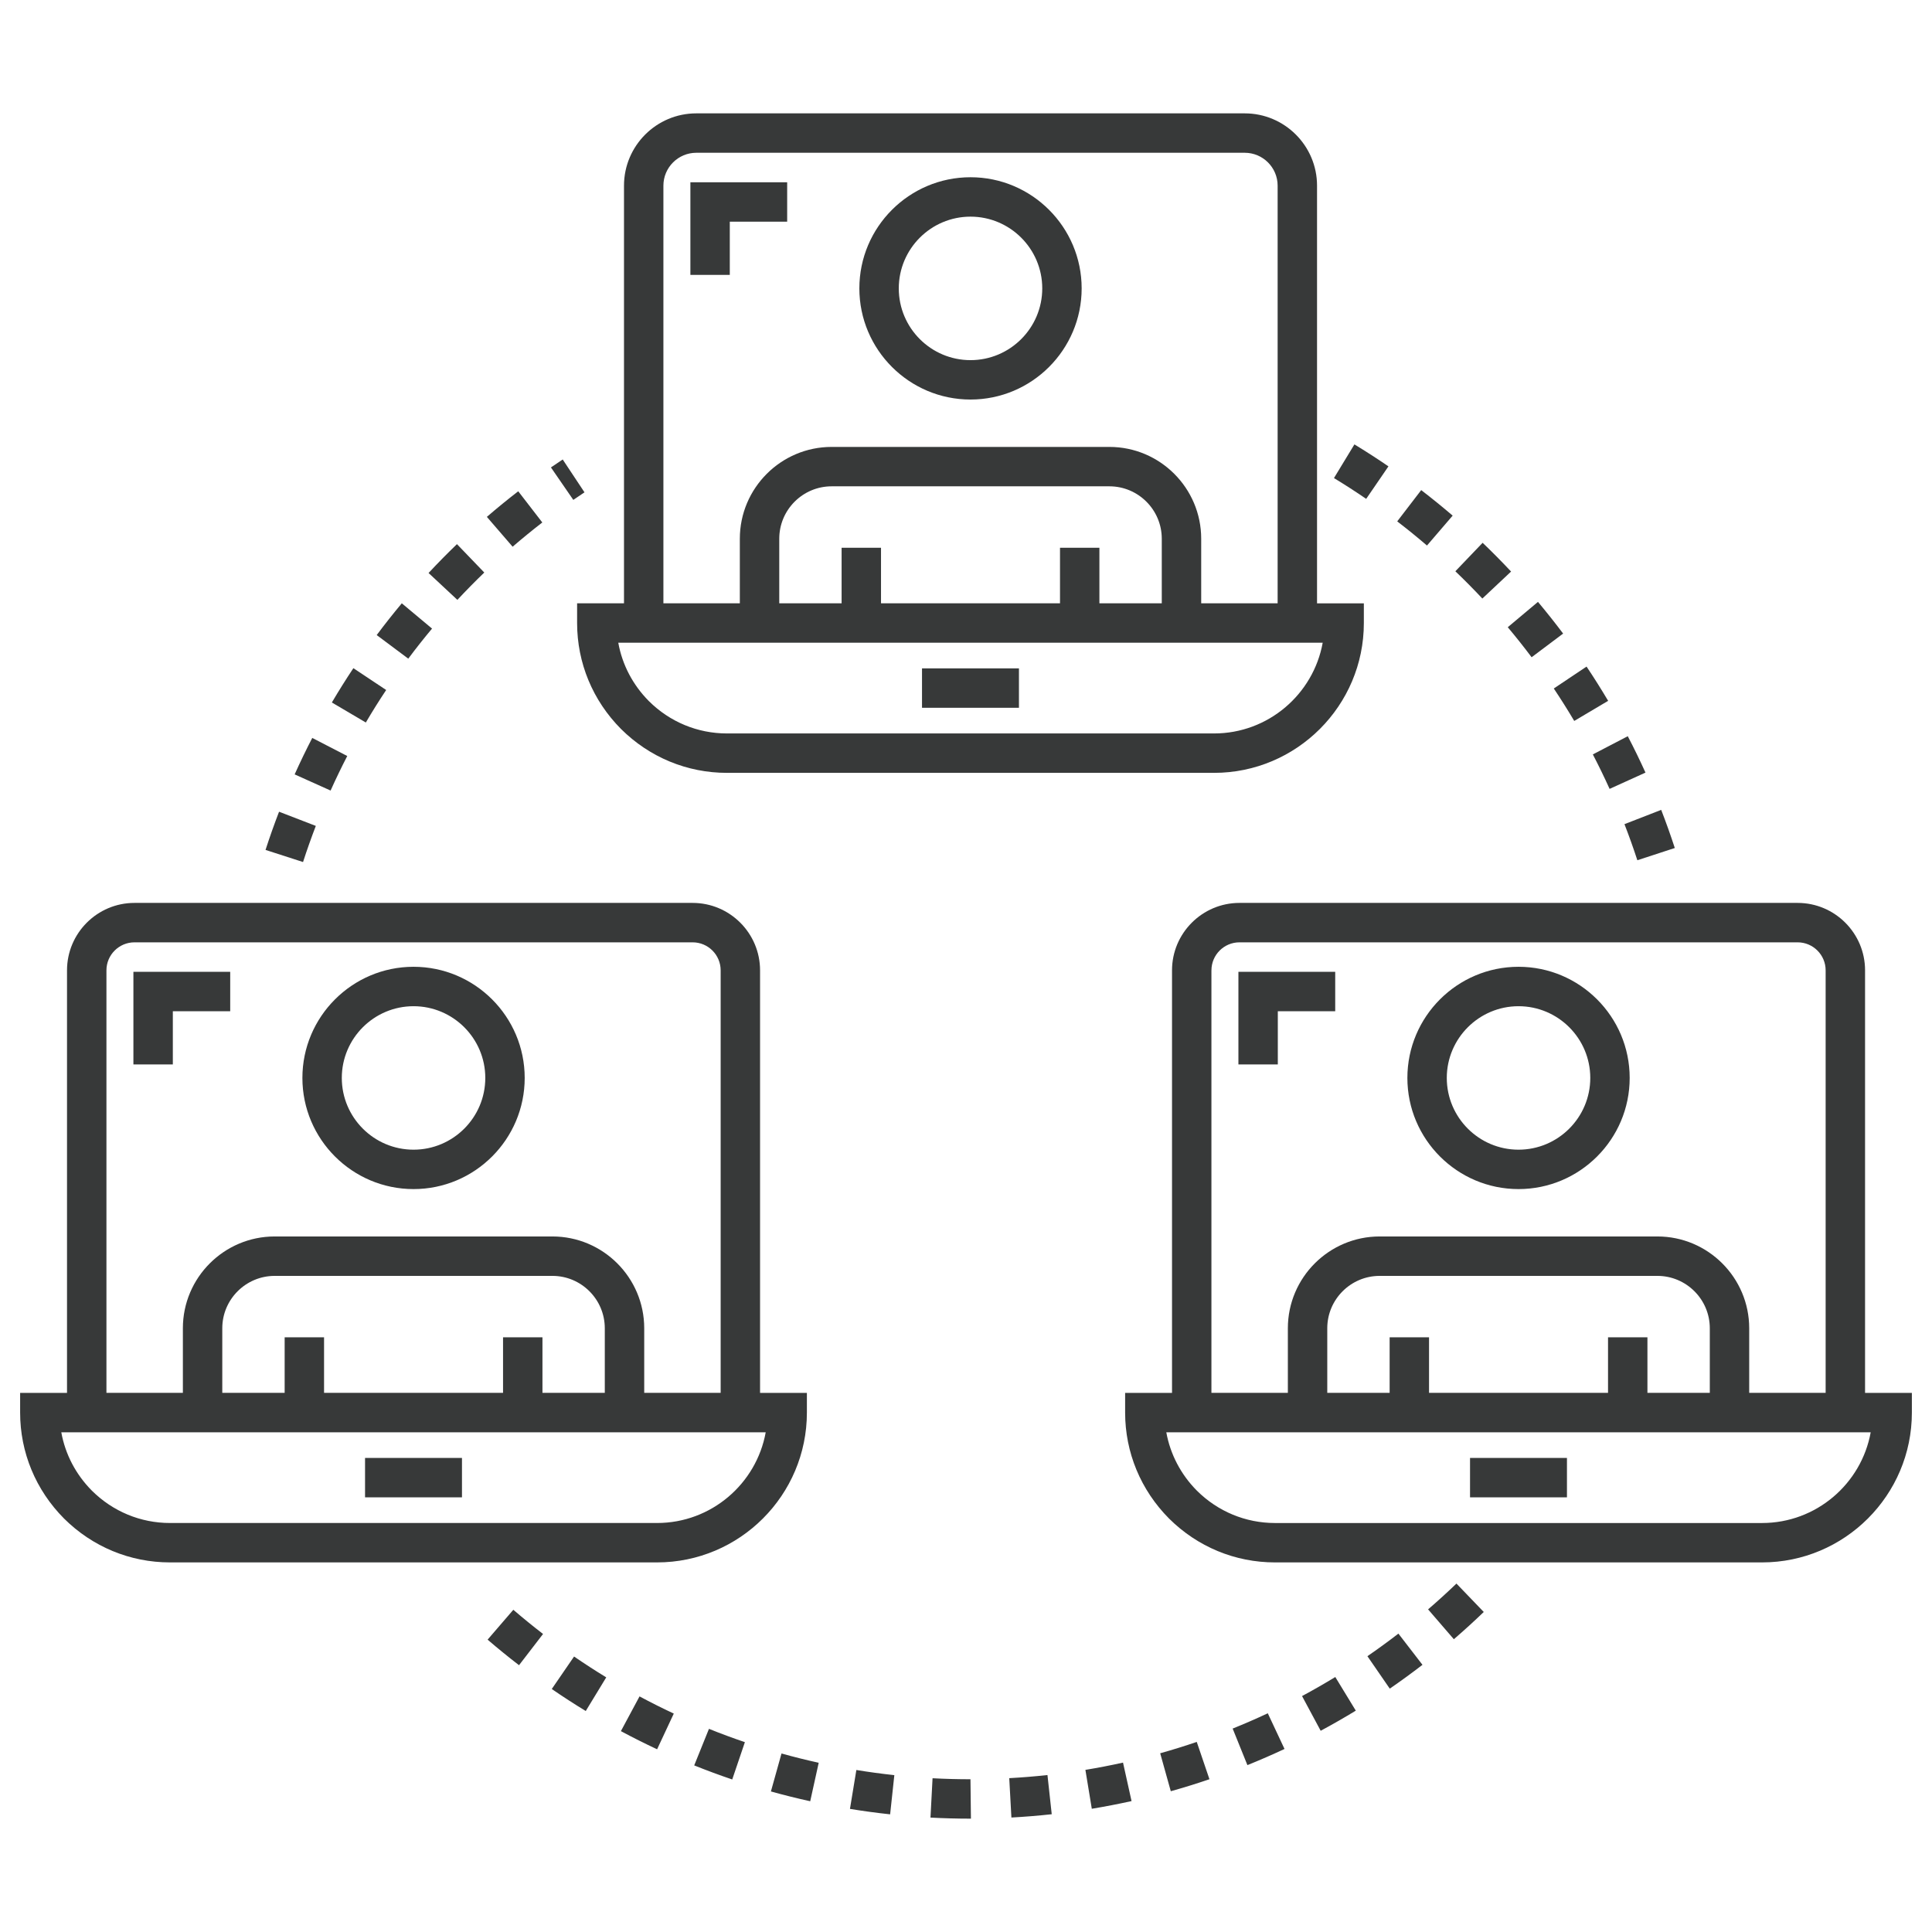 <svg xmlns="http://www.w3.org/2000/svg" viewBox="0 0 96 96" id="OnlineCollaboration"><path d="M8.445,77.635h24.204c4.105,0,7.445-3.34,7.445-7.445v-0.979H37.767V48.216  c0-1.847-1.503-3.351-3.351-3.351H6.681c-1.848,0-3.351,1.503-3.351,3.351v20.995H1v0.979  c0,1.979,0.774,3.848,2.183,5.266C4.597,76.861,6.466,77.635,8.445,77.635z M30.052,69.21h-3.098v-2.76h-1.958  v2.76H16.102v-2.76h-1.958v2.76h-3.099v-3.209c0-1.435,1.168-2.603,2.604-2.603H27.449  c1.435,0,2.603,1.168,2.603,2.603V69.21z M5.289,48.216c0-0.768,0.625-1.392,1.393-1.392h27.735  c0.768,0,1.392,0.624,1.392,1.392v20.994h-3.798v-3.209c0-2.515-2.046-4.562-4.562-4.562H13.649  c-2.515,0-4.562,2.046-4.562,4.562v3.209H5.289V48.216z M38.048,71.169c-0.463,2.56-2.708,4.508-5.399,4.508  H8.445c-1.459,0-2.837-0.572-3.877-1.605c-0.802-0.807-1.326-1.813-1.522-2.902H38.048z" fill="#373939" class="color000000 svgShape"></path><path d="M20.549,59.085c3.046,0,5.523-2.478,5.523-5.523c0-3.045-2.478-5.523-5.523-5.523  s-5.523,2.478-5.523,5.523C15.026,56.608,17.503,59.085,20.549,59.085z M20.549,49.998  c1.966,0,3.565,1.599,3.565,3.564c0,1.966-1.599,3.565-3.565,3.565s-3.565-1.599-3.565-3.565  C16.984,51.597,18.583,49.998,20.549,49.998z" fill="#373939" class="color000000 svgShape"></path><rect width="4.816" height="1.958" x="18.139" y="72.444" fill="#373939" class="color000000 svgShape"></rect><polygon points="11.439 50.248 11.439 48.289 6.629 48.289 6.629 52.891 8.588 52.891 8.588 50.248" fill="#373939" class="color000000 svgShape"></polygon><path d="M95,70.19v-0.979h-2.326V48.216c0-1.847-1.503-3.351-3.351-3.351H61.588c-1.847,0-3.351,1.503-3.351,3.351  v20.995H55.907v0.979c0,1.98,0.774,3.848,2.183,5.266c1.414,1.405,3.283,2.179,5.262,2.179h24.204  C91.66,77.635,95,74.295,95,70.19z M84.959,69.21h-3.099v-2.76h-1.958v2.76h-8.894v-2.76h-1.958v2.76h-3.099  v-3.209c0-1.435,1.168-2.603,2.604-2.603h13.8c1.436,0,2.604,1.168,2.604,2.603V69.21z M60.196,48.216  c0-0.768,0.624-1.392,1.392-1.392h27.735c0.768,0,1.392,0.624,1.392,1.392v20.994h-3.798v-3.209  c0-2.515-2.047-4.562-4.562-4.562H68.555c-2.515,0-4.562,2.046-4.562,4.562v3.209h-3.798V48.216z M59.475,74.072  c-0.802-0.807-1.325-1.813-1.522-2.902h35.001c-0.463,2.56-2.708,4.508-5.399,4.508H63.352  C61.893,75.677,60.514,75.105,59.475,74.072z" fill="#373939" class="color000000 svgShape"></path><path d="M75.455,59.085c3.046,0,5.523-2.478,5.523-5.523c0-3.045-2.478-5.523-5.523-5.523  c-3.046,0-5.523,2.478-5.523,5.523C69.932,56.608,72.41,59.085,75.455,59.085z M75.455,49.998  c1.966,0,3.565,1.599,3.565,3.564c0,1.966-1.599,3.565-3.565,3.565c-1.966,0-3.565-1.599-3.565-3.565  C71.891,51.597,73.49,49.998,75.455,49.998z" fill="#373939" class="color000000 svgShape"></path><rect width="4.816" height="1.958" x="73.045" y="72.444" fill="#373939" class="color000000 svgShape"></rect><polygon points="66.346 50.248 66.346 48.289 61.536 48.289 61.536 52.891 63.494 52.891 63.494 50.248" fill="#373939" class="color000000 svgShape"></polygon><path d="M67.769,30.958v-0.979h-2.326V9.226c0-1.981-1.612-3.593-3.593-3.593H34.599c-1.981,0-3.593,1.612-3.593,3.593  v20.753h-2.33v0.979c0,1.979,0.774,3.848,2.183,5.266c1.414,1.405,3.283,2.179,5.262,2.179h24.203  C64.429,38.403,67.769,35.063,67.769,30.958z M57.728,29.977h-3.099v-2.759h-1.958v2.759h-8.894v-2.759H41.819v2.759  h-3.098v-3.208c0-1.436,1.168-2.604,2.603-2.604h13.8c1.436,0,2.604,1.168,2.604,2.604V29.977z M32.964,9.226  c0-0.901,0.733-1.635,1.635-1.635h27.251c0.901,0,1.635,0.733,1.635,1.635V29.977h-3.798v-3.208  c0-2.515-2.047-4.562-4.562-4.562H41.324c-2.515,0-4.562,2.047-4.562,4.562v3.208h-3.798V9.226z M32.244,34.839  c-0.802-0.807-1.326-1.813-1.522-2.902h35.002c-0.463,2.56-2.708,4.508-5.399,4.508H36.121  C34.662,36.444,33.284,35.873,32.244,34.839z" fill="#373939" class="color000000 svgShape"></path><path d="M48.224,19.853c3.046,0,5.523-2.478,5.523-5.523s-2.478-5.523-5.523-5.523  c-3.045,0-5.523,2.478-5.523,5.523S45.179,19.853,48.224,19.853z M48.224,10.765c1.966,0,3.565,1.599,3.565,3.565  s-1.599,3.565-3.565,3.565c-1.966,0-3.564-1.599-3.564-3.565S46.259,10.765,48.224,10.765z" fill="#373939" class="color000000 svgShape"></path><rect width="4.817" height="1.958" x="45.814" y="33.211" fill="#373939" class="color000000 svgShape"></rect><polygon points="39.114 11.015 39.114 9.057 34.305 9.057 34.305 13.659 36.263 13.659 36.263 11.015" fill="#373939" class="color000000 svgShape"></polygon><path d="M30.852 86.019c.591.317 1.19.617 1.799.902l.829-1.774c-.576-.269-1.144-.554-1.702-.854L30.852 86.019zM29.106 85.019l1.018-1.672c-.543-.331-1.076-.676-1.599-1.035l-1.108 1.614C27.969 84.305 28.532 84.67 29.106 85.019zM25.79 82.743l1.194-1.552c-.503-.387-.995-.788-1.477-1.202l-1.278 1.484C24.738 81.911 25.258 82.334 25.79 82.743zM36.384 88.421l.629-1.854c-.603-.205-1.198-.425-1.785-.662l-.733 1.817C35.117 87.972 35.747 88.205 36.384 88.421zM56.226 89.495l-.424-1.912c-.617.137-1.24.257-1.869.361l.318 1.933C54.916 89.766 55.575 89.639 56.226 89.495zM61.25 85.892l.733 1.816c.624-.252 1.238-.519 1.844-.803l-.831-1.773C62.423 85.401 61.84 85.654 61.25 85.892zM58.176 89.005c.648-.181 1.288-.38 1.921-.596L59.466 86.555c-.599.204-1.205.393-1.817.564L58.176 89.005zM46.235 90.315c.658.035 1.321.053 1.987.053h.023l-.023-1.958c-.632 0-1.26-.017-1.884-.05L46.235 90.315zM69.057 83.908c.552-.381 1.094-.775 1.625-1.184l-1.196-1.551c-.502.388-1.016.762-1.54 1.122L69.057 83.908zM50.256 90.312c.673-.037 1.341-.091 2.004-.164l-.212-1.947c-.628.068-1.261.12-1.899.155L50.256 90.312zM65.624 86.001c.592-.318 1.173-.651 1.745-1l-1.019-1.671c-.541.33-1.092.645-1.652.947L65.624 86.001zM44.23 90.153l.209-1.947c-.634-.068-1.264-.154-1.887-.256l-.318 1.933C42.894 89.991 43.559 90.081 44.23 90.153zM38.306 89.016c.644.18 1.295.342 1.953.487l.422-1.912c-.623-.137-1.239-.291-1.848-.461L38.306 89.016zM72.241 81.452c.508-.438 1.004-.889 1.486-1.354l-1.357-1.411c-.458.44-.928.867-1.409 1.282L72.241 81.452zM83.22 42.137c-.209-.639-.434-1.271-.676-1.895l-1.825.71c.229.59.443 1.188.64 1.793L83.22 42.137zM70.619 24.353l-1.192 1.554c.504.387.997.787 1.479 1.2l1.276-1.486C71.672 25.185 71.151 24.762 70.619 24.353zM68.991 23.173c-.553-.378-1.116-.742-1.691-1.091l-1.016 1.673c.544.33 1.078.675 1.601 1.033L68.991 23.173zM74.92 31.166c.408.486.803.983 1.185 1.492l1.566-1.176c-.403-.536-.82-1.061-1.25-1.575L74.92 31.166zM72.316 28.386c.459.439.905.891 1.341 1.355l1.428-1.341c-.459-.489-.93-.965-1.414-1.429L72.316 28.386zM77.207 34.211c.352.527.691 1.064 1.016 1.612l1.685-.999c-.343-.578-.7-1.145-1.073-1.702L77.207 34.211zM79.147 37.486c.293.562.57 1.133.833 1.713l1.783-.809c-.277-.612-.57-1.215-.88-1.808L79.147 37.486zM27.961 22.832c-.196.13-.391.261-.585.394l1.111 1.613c.184-.127.369-.252.556-.375L27.961 22.832zM17.255 37.566l-1.739-.899c-.307.595-.6 1.199-.875 1.812l1.786.803C16.688 38.701 16.964 38.129 17.255 37.566zM15.693 41.039l-1.827-.705c-.24.625-.465 1.257-.672 1.898l1.864.602C15.253 42.229 15.466 41.63 15.693 41.039zM21.468 31.234l-1.503-1.256c-.43.515-.846 1.041-1.247 1.578l1.569 1.172C20.667 32.219 21.061 31.721 21.468 31.234zM24.064 28.449l-1.358-1.411c-.483.465-.954.943-1.411 1.434l1.432 1.335C23.161 29.342 23.607 28.889 24.064 28.449zM19.189 34.286l-1.63-1.085c-.371.558-.728 1.126-1.069 1.705l1.688.995C18.5 35.352 18.837 34.814 19.189 34.286zM25.472 27.166c.48-.414.973-.816 1.475-1.205l-1.196-1.55c-.532.41-1.051.834-1.559 1.272L25.472 27.166z" fill="#373939" class="color000000 svgShape"></path></svg>